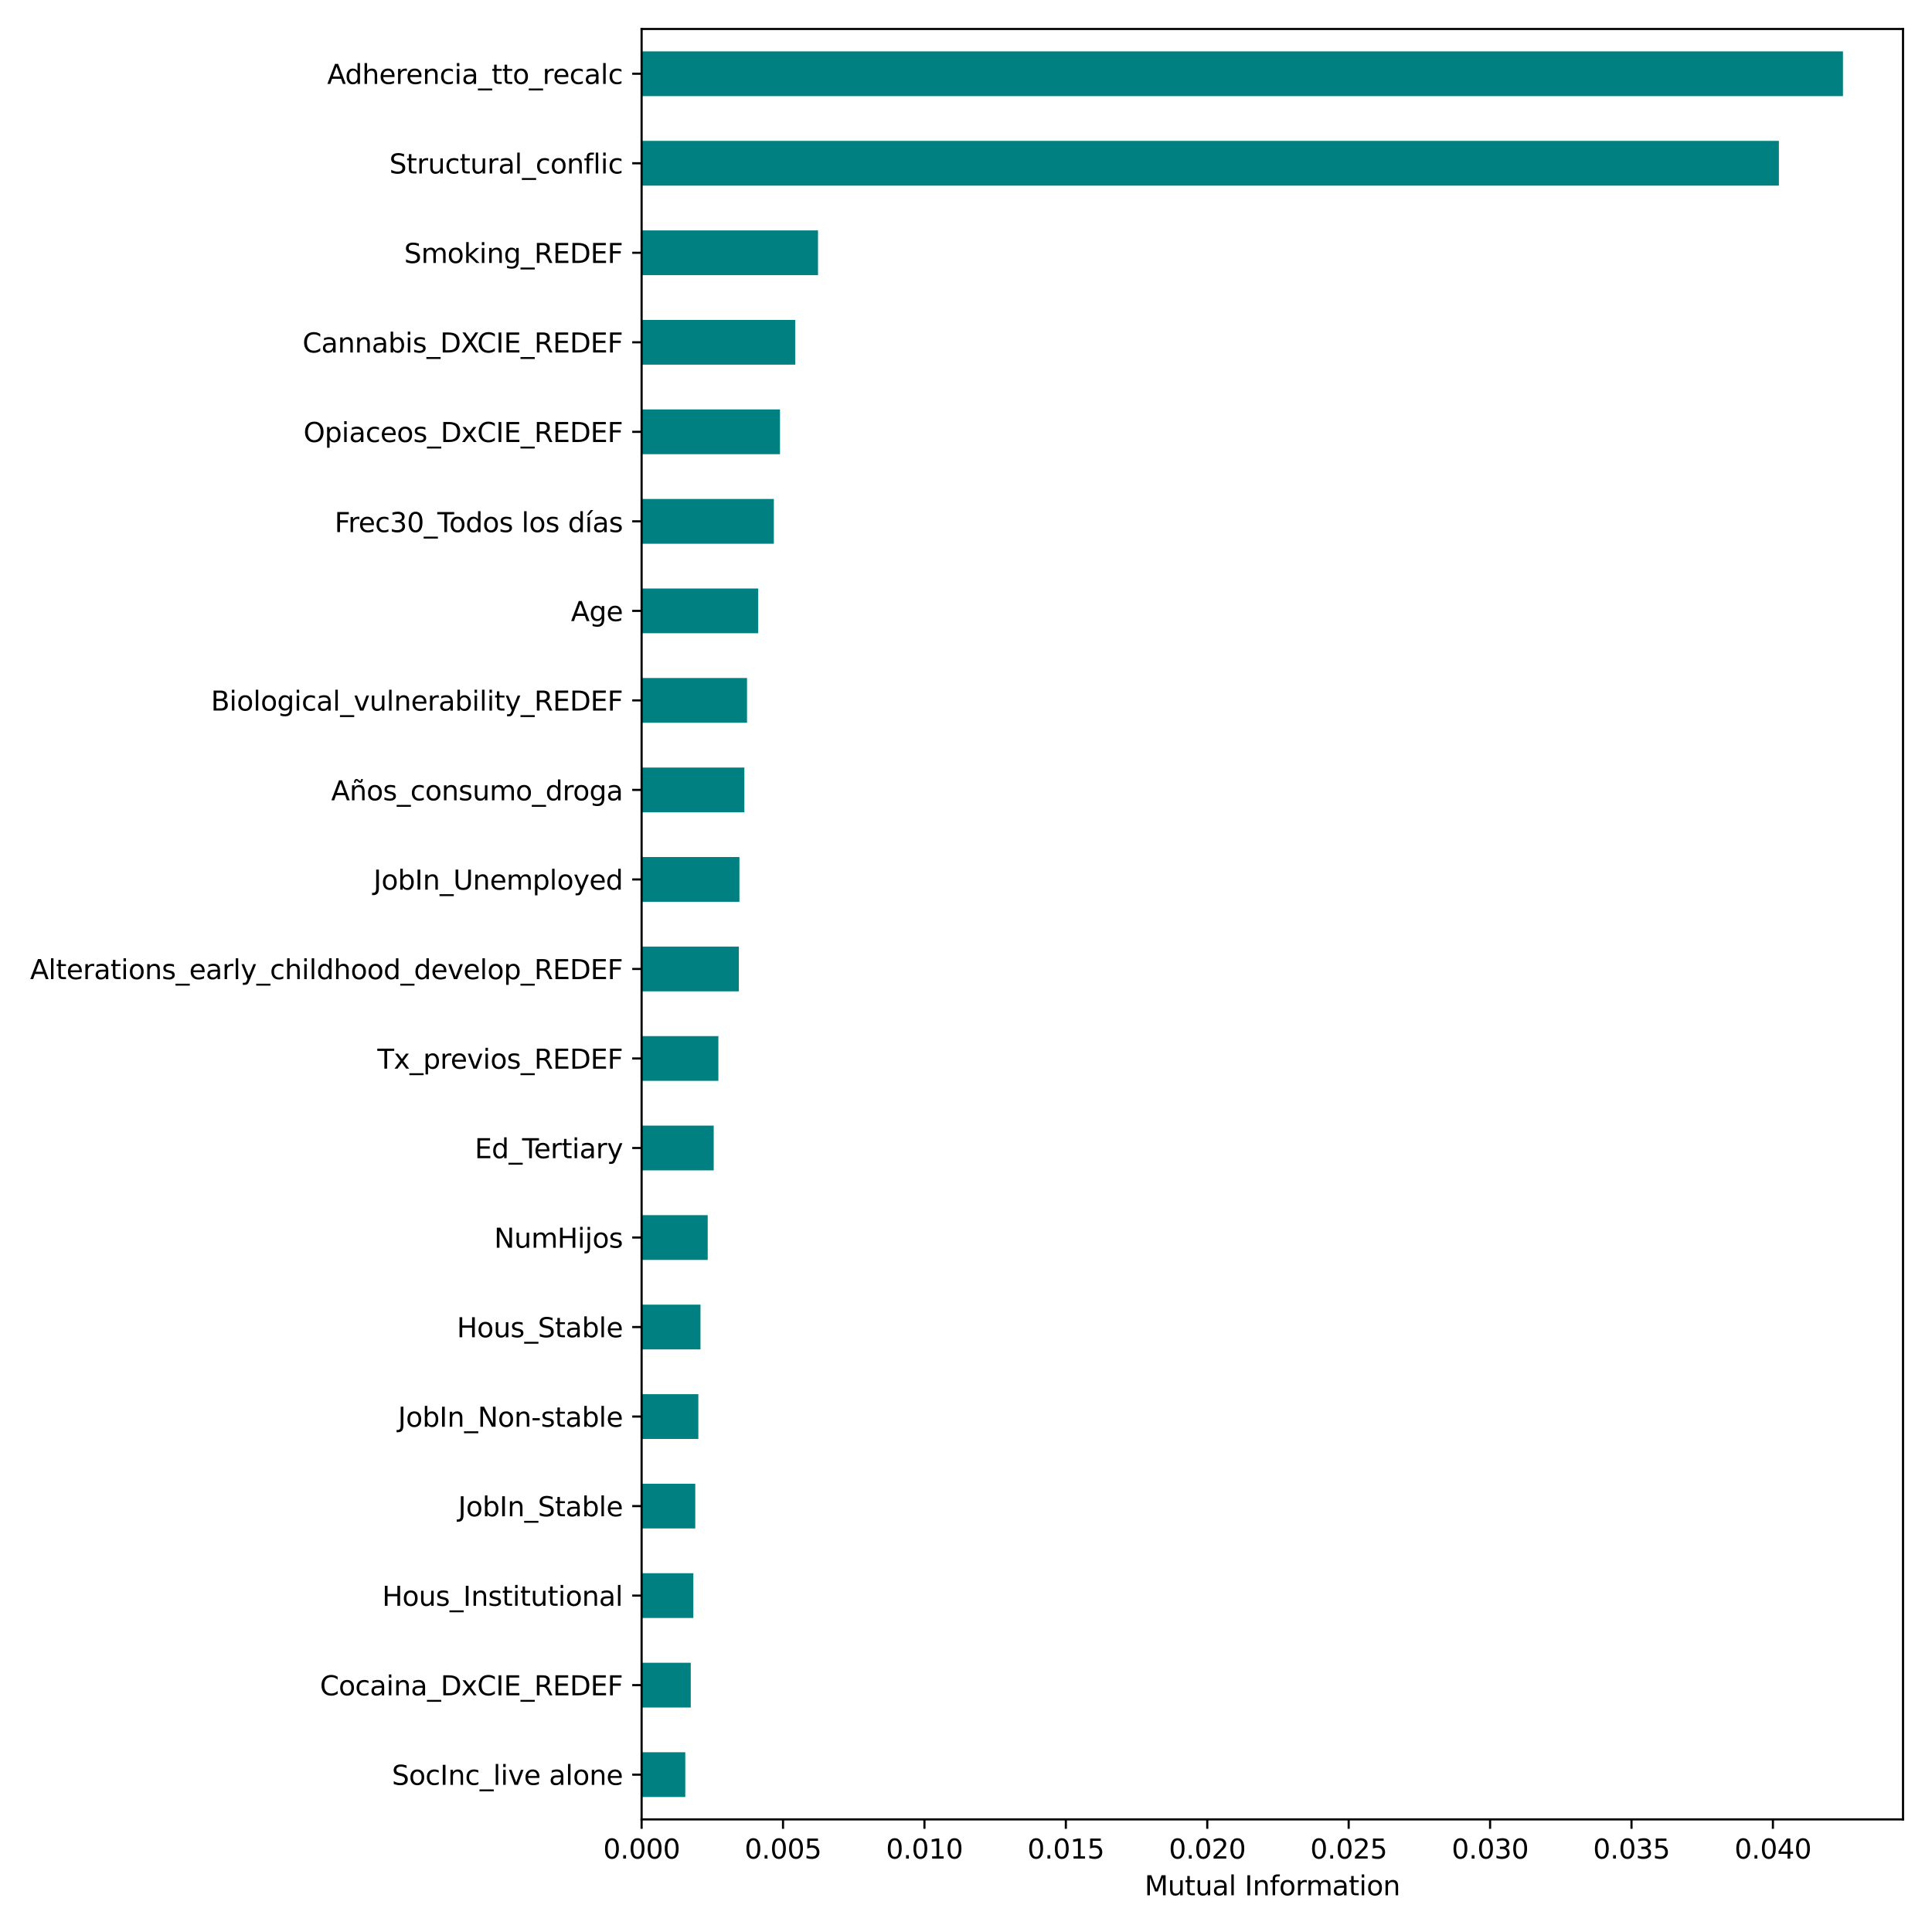 <?xml version="1.0" encoding="utf-8" standalone="no"?>
<!DOCTYPE svg PUBLIC "-//W3C//DTD SVG 1.1//EN"
  "http://www.w3.org/Graphics/SVG/1.1/DTD/svg11.dtd">
<svg xmlns:xlink="http://www.w3.org/1999/xlink" width="720pt" height="720pt" viewBox="0 0 720 720" xmlns="http://www.w3.org/2000/svg" version="1.1">
 <defs>
  <style type="text/css">*{stroke-linejoin: round; stroke-linecap: butt}</style>
 </defs>
 <g id="figure_1">
  <g id="patch_1">
   <path d="M 0 720 
L 720 720 
L 720 0 
L 0 0 
z
" style="fill: #ffffff"/>
  </g>
  <g id="axes_1">
   <g id="patch_2">
    <path d="M 239.11 678.04 
L 709.2 678.04 
L 709.2 10.8 
L 239.11 10.8 
z
" style="fill: #ffffff"/>
   </g>
   <g id="patch_3">
    <path d="M 239.11 669.699 
L 255.384 669.699 
L 255.384 653.019 
L 239.11 653.019 
z
" clip-path="url(#pb876718261)" style="fill: #008080"/>
   </g>
   <g id="patch_4">
    <path d="M 239.11 636.337 
L 257.427 636.337 
L 257.427 619.657 
L 239.11 619.657 
z
" clip-path="url(#pb876718261)" style="fill: #008080"/>
   </g>
   <g id="patch_5">
    <path d="M 239.11 602.976 
L 258.395 602.976 
L 258.395 586.294 
L 239.11 586.294 
z
" clip-path="url(#pb876718261)" style="fill: #008080"/>
   </g>
   <g id="patch_6">
    <path d="M 239.11 569.614 
L 259.102 569.614 
L 259.102 552.933 
L 239.11 552.933 
z
" clip-path="url(#pb876718261)" style="fill: #008080"/>
   </g>
   <g id="patch_7">
    <path d="M 239.11 536.251 
L 260.251 536.251 
L 260.251 519.571 
L 239.11 519.571 
z
" clip-path="url(#pb876718261)" style="fill: #008080"/>
   </g>
   <g id="patch_8">
    <path d="M 239.11 502.889 
L 261.051 502.889 
L 261.051 486.209 
L 239.11 486.209 
z
" clip-path="url(#pb876718261)" style="fill: #008080"/>
   </g>
   <g id="patch_9">
    <path d="M 239.11 469.527 
L 263.742 469.527 
L 263.742 452.846 
L 239.11 452.846 
z
" clip-path="url(#pb876718261)" style="fill: #008080"/>
   </g>
   <g id="patch_10">
    <path d="M 239.11 436.166 
L 265.979 436.166 
L 265.979 419.485 
L 239.11 419.485 
z
" clip-path="url(#pb876718261)" style="fill: #008080"/>
   </g>
   <g id="patch_11">
    <path d="M 239.11 402.803 
L 267.717 402.803 
L 267.717 386.123 
L 239.11 386.123 
z
" clip-path="url(#pb876718261)" style="fill: #008080"/>
   </g>
   <g id="patch_12">
    <path d="M 239.11 369.442 
L 275.346 369.442 
L 275.346 352.76 
L 239.11 352.76 
z
" clip-path="url(#pb876718261)" style="fill: #008080"/>
   </g>
   <g id="patch_13">
    <path d="M 239.11 336.079 
L 275.566 336.079 
L 275.566 319.399 
L 239.11 319.399 
z
" clip-path="url(#pb876718261)" style="fill: #008080"/>
   </g>
   <g id="patch_14">
    <path d="M 239.11 302.717 
L 277.407 302.717 
L 277.407 286.036 
L 239.11 286.036 
z
" clip-path="url(#pb876718261)" style="fill: #008080"/>
   </g>
   <g id="patch_15">
    <path d="M 239.11 269.356 
L 278.393 269.356 
L 278.393 252.674 
L 239.11 252.674 
z
" clip-path="url(#pb876718261)" style="fill: #008080"/>
   </g>
   <g id="patch_16">
    <path d="M 239.11 235.994 
L 282.559 235.994 
L 282.559 219.312 
L 239.11 219.312 
z
" clip-path="url(#pb876718261)" style="fill: #008080"/>
   </g>
   <g id="patch_17">
    <path d="M 239.11 202.631 
L 288.395 202.631 
L 288.395 185.951 
L 239.11 185.951 
z
" clip-path="url(#pb876718261)" style="fill: #008080"/>
   </g>
   <g id="patch_18">
    <path d="M 239.11 169.269 
L 290.683 169.269 
L 290.683 152.589 
L 239.11 152.589 
z
" clip-path="url(#pb876718261)" style="fill: #008080"/>
   </g>
   <g id="patch_19">
    <path d="M 239.11 135.907 
L 296.358 135.907 
L 296.358 119.227 
L 239.11 119.227 
z
" clip-path="url(#pb876718261)" style="fill: #008080"/>
   </g>
   <g id="patch_20">
    <path d="M 239.11 102.546 
L 304.849 102.546 
L 304.849 85.865 
L 239.11 85.865 
z
" clip-path="url(#pb876718261)" style="fill: #008080"/>
   </g>
   <g id="patch_21">
    <path d="M 239.11 69.183 
L 662.938 69.183 
L 662.938 52.502 
L 239.11 52.502 
z
" clip-path="url(#pb876718261)" style="fill: #008080"/>
   </g>
   <g id="patch_22">
    <path d="M 239.11 35.822 
L 686.815 35.822 
L 686.815 19.14 
L 239.11 19.14 
z
" clip-path="url(#pb876718261)" style="fill: #008080"/>
   </g>
   <g id="matplotlib.axis_1">
    <g id="xtick_1">
     <g id="line2d_1">
      <defs>
       <path id="m10ea0c50c4" d="M 0 0 
L 0 3.5 
" style="stroke: #000000; stroke-width: 0.8"/>
      </defs>
      <g>
       <use xlink:href="#m10ea0c50c4" x="239.11" y="678.04" style="stroke: #000000; stroke-width: 0.8"/>
      </g>
     </g>
     <g id="text_1">
      <!-- 0.000 -->
      <g transform="translate(224.796 692.638) scale(0.1 -0.1)">
       <defs>
        <path id="DejaVuSans-30" d="M 2034 4250 
Q 1547 4250 1301 3770 
Q 1056 3291 1056 2328 
Q 1056 1369 1301 889 
Q 1547 409 2034 409 
Q 2525 409 2770 889 
Q 3016 1369 3016 2328 
Q 3016 3291 2770 3770 
Q 2525 4250 2034 4250 
z
M 2034 4750 
Q 2819 4750 3233 4129 
Q 3647 3509 3647 2328 
Q 3647 1150 3233 529 
Q 2819 -91 2034 -91 
Q 1250 -91 836 529 
Q 422 1150 422 2328 
Q 422 3509 836 4129 
Q 1250 4750 2034 4750 
z
" transform="scale(0.016)"/>
        <path id="DejaVuSans-2e" d="M 684 794 
L 1344 794 
L 1344 0 
L 684 0 
L 684 794 
z
" transform="scale(0.016)"/>
       </defs>
       <use xlink:href="#DejaVuSans-30"/>
       <use xlink:href="#DejaVuSans-2e" x="63.623"/>
       <use xlink:href="#DejaVuSans-30" x="95.41"/>
       <use xlink:href="#DejaVuSans-30" x="159.033"/>
       <use xlink:href="#DejaVuSans-30" x="222.656"/>
      </g>
     </g>
    </g>
    <g id="xtick_2">
     <g id="line2d_2">
      <g>
       <use xlink:href="#m10ea0c50c4" x="291.81" y="678.04" style="stroke: #000000; stroke-width: 0.8"/>
      </g>
     </g>
     <g id="text_2">
      <!-- 0.005 -->
      <g transform="translate(277.496 692.638) scale(0.1 -0.1)">
       <defs>
        <path id="DejaVuSans-35" d="M 691 4666 
L 3169 4666 
L 3169 4134 
L 1269 4134 
L 1269 2991 
Q 1406 3038 1543 3061 
Q 1681 3084 1819 3084 
Q 2600 3084 3056 2656 
Q 3513 2228 3513 1497 
Q 3513 744 3044 326 
Q 2575 -91 1722 -91 
Q 1428 -91 1123 -41 
Q 819 9 494 109 
L 494 744 
Q 775 591 1075 516 
Q 1375 441 1709 441 
Q 2250 441 2565 725 
Q 2881 1009 2881 1497 
Q 2881 1984 2565 2268 
Q 2250 2553 1709 2553 
Q 1456 2553 1204 2497 
Q 953 2441 691 2322 
L 691 4666 
z
" transform="scale(0.016)"/>
       </defs>
       <use xlink:href="#DejaVuSans-30"/>
       <use xlink:href="#DejaVuSans-2e" x="63.623"/>
       <use xlink:href="#DejaVuSans-30" x="95.41"/>
       <use xlink:href="#DejaVuSans-30" x="159.033"/>
       <use xlink:href="#DejaVuSans-35" x="222.656"/>
      </g>
     </g>
    </g>
    <g id="xtick_3">
     <g id="line2d_3">
      <g>
       <use xlink:href="#m10ea0c50c4" x="344.511" y="678.04" style="stroke: #000000; stroke-width: 0.8"/>
      </g>
     </g>
     <g id="text_3">
      <!-- 0.010 -->
      <g transform="translate(330.197 692.638) scale(0.1 -0.1)">
       <defs>
        <path id="DejaVuSans-31" d="M 794 531 
L 1825 531 
L 1825 4091 
L 703 3866 
L 703 4441 
L 1819 4666 
L 2450 4666 
L 2450 531 
L 3481 531 
L 3481 0 
L 794 0 
L 794 531 
z
" transform="scale(0.016)"/>
       </defs>
       <use xlink:href="#DejaVuSans-30"/>
       <use xlink:href="#DejaVuSans-2e" x="63.623"/>
       <use xlink:href="#DejaVuSans-30" x="95.41"/>
       <use xlink:href="#DejaVuSans-31" x="159.033"/>
       <use xlink:href="#DejaVuSans-30" x="222.656"/>
      </g>
     </g>
    </g>
    <g id="xtick_4">
     <g id="line2d_4">
      <g>
       <use xlink:href="#m10ea0c50c4" x="397.211" y="678.04" style="stroke: #000000; stroke-width: 0.8"/>
      </g>
     </g>
     <g id="text_4">
      <!-- 0.015 -->
      <g transform="translate(382.897 692.638) scale(0.1 -0.1)">
       <use xlink:href="#DejaVuSans-30"/>
       <use xlink:href="#DejaVuSans-2e" x="63.623"/>
       <use xlink:href="#DejaVuSans-30" x="95.41"/>
       <use xlink:href="#DejaVuSans-31" x="159.033"/>
       <use xlink:href="#DejaVuSans-35" x="222.656"/>
      </g>
     </g>
    </g>
    <g id="xtick_5">
     <g id="line2d_5">
      <g>
       <use xlink:href="#m10ea0c50c4" x="449.912" y="678.04" style="stroke: #000000; stroke-width: 0.8"/>
      </g>
     </g>
     <g id="text_5">
      <!-- 0.020 -->
      <g transform="translate(435.598 692.638) scale(0.1 -0.1)">
       <defs>
        <path id="DejaVuSans-32" d="M 1228 531 
L 3431 531 
L 3431 0 
L 469 0 
L 469 531 
Q 828 903 1448 1529 
Q 2069 2156 2228 2338 
Q 2531 2678 2651 2914 
Q 2772 3150 2772 3378 
Q 2772 3750 2511 3984 
Q 2250 4219 1831 4219 
Q 1534 4219 1204 4116 
Q 875 4013 500 3803 
L 500 4441 
Q 881 4594 1212 4672 
Q 1544 4750 1819 4750 
Q 2544 4750 2975 4387 
Q 3406 4025 3406 3419 
Q 3406 3131 3298 2873 
Q 3191 2616 2906 2266 
Q 2828 2175 2409 1742 
Q 1991 1309 1228 531 
z
" transform="scale(0.016)"/>
       </defs>
       <use xlink:href="#DejaVuSans-30"/>
       <use xlink:href="#DejaVuSans-2e" x="63.623"/>
       <use xlink:href="#DejaVuSans-30" x="95.41"/>
       <use xlink:href="#DejaVuSans-32" x="159.033"/>
       <use xlink:href="#DejaVuSans-30" x="222.656"/>
      </g>
     </g>
    </g>
    <g id="xtick_6">
     <g id="line2d_6">
      <g>
       <use xlink:href="#m10ea0c50c4" x="502.612" y="678.04" style="stroke: #000000; stroke-width: 0.8"/>
      </g>
     </g>
     <g id="text_6">
      <!-- 0.025 -->
      <g transform="translate(488.298 692.638) scale(0.1 -0.1)">
       <use xlink:href="#DejaVuSans-30"/>
       <use xlink:href="#DejaVuSans-2e" x="63.623"/>
       <use xlink:href="#DejaVuSans-30" x="95.41"/>
       <use xlink:href="#DejaVuSans-32" x="159.033"/>
       <use xlink:href="#DejaVuSans-35" x="222.656"/>
      </g>
     </g>
    </g>
    <g id="xtick_7">
     <g id="line2d_7">
      <g>
       <use xlink:href="#m10ea0c50c4" x="555.313" y="678.04" style="stroke: #000000; stroke-width: 0.8"/>
      </g>
     </g>
     <g id="text_7">
      <!-- 0.030 -->
      <g transform="translate(540.998 692.638) scale(0.1 -0.1)">
       <defs>
        <path id="DejaVuSans-33" d="M 2597 2516 
Q 3050 2419 3304 2112 
Q 3559 1806 3559 1356 
Q 3559 666 3084 287 
Q 2609 -91 1734 -91 
Q 1441 -91 1130 -33 
Q 819 25 488 141 
L 488 750 
Q 750 597 1062 519 
Q 1375 441 1716 441 
Q 2309 441 2620 675 
Q 2931 909 2931 1356 
Q 2931 1769 2642 2001 
Q 2353 2234 1838 2234 
L 1294 2234 
L 1294 2753 
L 1863 2753 
Q 2328 2753 2575 2939 
Q 2822 3125 2822 3475 
Q 2822 3834 2567 4026 
Q 2313 4219 1838 4219 
Q 1578 4219 1281 4162 
Q 984 4106 628 3988 
L 628 4550 
Q 988 4650 1302 4700 
Q 1616 4750 1894 4750 
Q 2613 4750 3031 4423 
Q 3450 4097 3450 3541 
Q 3450 3153 3228 2886 
Q 3006 2619 2597 2516 
z
" transform="scale(0.016)"/>
       </defs>
       <use xlink:href="#DejaVuSans-30"/>
       <use xlink:href="#DejaVuSans-2e" x="63.623"/>
       <use xlink:href="#DejaVuSans-30" x="95.41"/>
       <use xlink:href="#DejaVuSans-33" x="159.033"/>
       <use xlink:href="#DejaVuSans-30" x="222.656"/>
      </g>
     </g>
    </g>
    <g id="xtick_8">
     <g id="line2d_8">
      <g>
       <use xlink:href="#m10ea0c50c4" x="608.013" y="678.04" style="stroke: #000000; stroke-width: 0.8"/>
      </g>
     </g>
     <g id="text_8">
      <!-- 0.035 -->
      <g transform="translate(593.699 692.638) scale(0.1 -0.1)">
       <use xlink:href="#DejaVuSans-30"/>
       <use xlink:href="#DejaVuSans-2e" x="63.623"/>
       <use xlink:href="#DejaVuSans-30" x="95.41"/>
       <use xlink:href="#DejaVuSans-33" x="159.033"/>
       <use xlink:href="#DejaVuSans-35" x="222.656"/>
      </g>
     </g>
    </g>
    <g id="xtick_9">
     <g id="line2d_9">
      <g>
       <use xlink:href="#m10ea0c50c4" x="660.713" y="678.04" style="stroke: #000000; stroke-width: 0.8"/>
      </g>
     </g>
     <g id="text_9">
      <!-- 0.040 -->
      <g transform="translate(646.399 692.638) scale(0.1 -0.1)">
       <defs>
        <path id="DejaVuSans-34" d="M 2419 4116 
L 825 1625 
L 2419 1625 
L 2419 4116 
z
M 2253 4666 
L 3047 4666 
L 3047 1625 
L 3713 1625 
L 3713 1100 
L 3047 1100 
L 3047 0 
L 2419 0 
L 2419 1100 
L 313 1100 
L 313 1709 
L 2253 4666 
z
" transform="scale(0.016)"/>
       </defs>
       <use xlink:href="#DejaVuSans-30"/>
       <use xlink:href="#DejaVuSans-2e" x="63.623"/>
       <use xlink:href="#DejaVuSans-30" x="95.41"/>
       <use xlink:href="#DejaVuSans-34" x="159.033"/>
       <use xlink:href="#DejaVuSans-30" x="222.656"/>
      </g>
     </g>
    </g>
    <g id="text_10">
     <!-- Mutual Information -->
     <g transform="translate(426.558 706.317) scale(0.1 -0.1)">
      <defs>
       <path id="DejaVuSans-4d" d="M 628 4666 
L 1569 4666 
L 2759 1491 
L 3956 4666 
L 4897 4666 
L 4897 0 
L 4281 0 
L 4281 4097 
L 3078 897 
L 2444 897 
L 1241 4097 
L 1241 0 
L 628 0 
L 628 4666 
z
" transform="scale(0.016)"/>
       <path id="DejaVuSans-75" d="M 544 1381 
L 544 3500 
L 1119 3500 
L 1119 1403 
Q 1119 906 1312 657 
Q 1506 409 1894 409 
Q 2359 409 2629 706 
Q 2900 1003 2900 1516 
L 2900 3500 
L 3475 3500 
L 3475 0 
L 2900 0 
L 2900 538 
Q 2691 219 2414 64 
Q 2138 -91 1772 -91 
Q 1169 -91 856 284 
Q 544 659 544 1381 
z
M 1991 3584 
L 1991 3584 
z
" transform="scale(0.016)"/>
       <path id="DejaVuSans-74" d="M 1172 4494 
L 1172 3500 
L 2356 3500 
L 2356 3053 
L 1172 3053 
L 1172 1153 
Q 1172 725 1289 603 
Q 1406 481 1766 481 
L 2356 481 
L 2356 0 
L 1766 0 
Q 1100 0 847 248 
Q 594 497 594 1153 
L 594 3053 
L 172 3053 
L 172 3500 
L 594 3500 
L 594 4494 
L 1172 4494 
z
" transform="scale(0.016)"/>
       <path id="DejaVuSans-61" d="M 2194 1759 
Q 1497 1759 1228 1600 
Q 959 1441 959 1056 
Q 959 750 1161 570 
Q 1363 391 1709 391 
Q 2188 391 2477 730 
Q 2766 1069 2766 1631 
L 2766 1759 
L 2194 1759 
z
M 3341 1997 
L 3341 0 
L 2766 0 
L 2766 531 
Q 2569 213 2275 61 
Q 1981 -91 1556 -91 
Q 1019 -91 701 211 
Q 384 513 384 1019 
Q 384 1609 779 1909 
Q 1175 2209 1959 2209 
L 2766 2209 
L 2766 2266 
Q 2766 2663 2505 2880 
Q 2244 3097 1772 3097 
Q 1472 3097 1187 3025 
Q 903 2953 641 2809 
L 641 3341 
Q 956 3463 1253 3523 
Q 1550 3584 1831 3584 
Q 2591 3584 2966 3190 
Q 3341 2797 3341 1997 
z
" transform="scale(0.016)"/>
       <path id="DejaVuSans-6c" d="M 603 4863 
L 1178 4863 
L 1178 0 
L 603 0 
L 603 4863 
z
" transform="scale(0.016)"/>
       <path id="DejaVuSans-20" transform="scale(0.016)"/>
       <path id="DejaVuSans-49" d="M 628 4666 
L 1259 4666 
L 1259 0 
L 628 0 
L 628 4666 
z
" transform="scale(0.016)"/>
       <path id="DejaVuSans-6e" d="M 3513 2113 
L 3513 0 
L 2938 0 
L 2938 2094 
Q 2938 2591 2744 2837 
Q 2550 3084 2163 3084 
Q 1697 3084 1428 2787 
Q 1159 2491 1159 1978 
L 1159 0 
L 581 0 
L 581 3500 
L 1159 3500 
L 1159 2956 
Q 1366 3272 1645 3428 
Q 1925 3584 2291 3584 
Q 2894 3584 3203 3211 
Q 3513 2838 3513 2113 
z
" transform="scale(0.016)"/>
       <path id="DejaVuSans-66" d="M 2375 4863 
L 2375 4384 
L 1825 4384 
Q 1516 4384 1395 4259 
Q 1275 4134 1275 3809 
L 1275 3500 
L 2222 3500 
L 2222 3053 
L 1275 3053 
L 1275 0 
L 697 0 
L 697 3053 
L 147 3053 
L 147 3500 
L 697 3500 
L 697 3744 
Q 697 4328 969 4595 
Q 1241 4863 1831 4863 
L 2375 4863 
z
" transform="scale(0.016)"/>
       <path id="DejaVuSans-6f" d="M 1959 3097 
Q 1497 3097 1228 2736 
Q 959 2375 959 1747 
Q 959 1119 1226 758 
Q 1494 397 1959 397 
Q 2419 397 2687 759 
Q 2956 1122 2956 1747 
Q 2956 2369 2687 2733 
Q 2419 3097 1959 3097 
z
M 1959 3584 
Q 2709 3584 3137 3096 
Q 3566 2609 3566 1747 
Q 3566 888 3137 398 
Q 2709 -91 1959 -91 
Q 1206 -91 779 398 
Q 353 888 353 1747 
Q 353 2609 779 3096 
Q 1206 3584 1959 3584 
z
" transform="scale(0.016)"/>
       <path id="DejaVuSans-72" d="M 2631 2963 
Q 2534 3019 2420 3045 
Q 2306 3072 2169 3072 
Q 1681 3072 1420 2755 
Q 1159 2438 1159 1844 
L 1159 0 
L 581 0 
L 581 3500 
L 1159 3500 
L 1159 2956 
Q 1341 3275 1631 3429 
Q 1922 3584 2338 3584 
Q 2397 3584 2469 3576 
Q 2541 3569 2628 3553 
L 2631 2963 
z
" transform="scale(0.016)"/>
       <path id="DejaVuSans-6d" d="M 3328 2828 
Q 3544 3216 3844 3400 
Q 4144 3584 4550 3584 
Q 5097 3584 5394 3201 
Q 5691 2819 5691 2113 
L 5691 0 
L 5113 0 
L 5113 2094 
Q 5113 2597 4934 2840 
Q 4756 3084 4391 3084 
Q 3944 3084 3684 2787 
Q 3425 2491 3425 1978 
L 3425 0 
L 2847 0 
L 2847 2094 
Q 2847 2600 2669 2842 
Q 2491 3084 2119 3084 
Q 1678 3084 1418 2786 
Q 1159 2488 1159 1978 
L 1159 0 
L 581 0 
L 581 3500 
L 1159 3500 
L 1159 2956 
Q 1356 3278 1631 3431 
Q 1906 3584 2284 3584 
Q 2666 3584 2933 3390 
Q 3200 3197 3328 2828 
z
" transform="scale(0.016)"/>
       <path id="DejaVuSans-69" d="M 603 3500 
L 1178 3500 
L 1178 0 
L 603 0 
L 603 3500 
z
M 603 4863 
L 1178 4863 
L 1178 4134 
L 603 4134 
L 603 4863 
z
" transform="scale(0.016)"/>
      </defs>
      <use xlink:href="#DejaVuSans-4d"/>
      <use xlink:href="#DejaVuSans-75" x="86.279"/>
      <use xlink:href="#DejaVuSans-74" x="149.658"/>
      <use xlink:href="#DejaVuSans-75" x="188.867"/>
      <use xlink:href="#DejaVuSans-61" x="252.246"/>
      <use xlink:href="#DejaVuSans-6c" x="313.525"/>
      <use xlink:href="#DejaVuSans-20" x="341.309"/>
      <use xlink:href="#DejaVuSans-49" x="373.096"/>
      <use xlink:href="#DejaVuSans-6e" x="402.588"/>
      <use xlink:href="#DejaVuSans-66" x="465.967"/>
      <use xlink:href="#DejaVuSans-6f" x="501.172"/>
      <use xlink:href="#DejaVuSans-72" x="562.354"/>
      <use xlink:href="#DejaVuSans-6d" x="601.717"/>
      <use xlink:href="#DejaVuSans-61" x="699.129"/>
      <use xlink:href="#DejaVuSans-74" x="760.408"/>
      <use xlink:href="#DejaVuSans-69" x="799.617"/>
      <use xlink:href="#DejaVuSans-6f" x="827.4"/>
      <use xlink:href="#DejaVuSans-6e" x="888.582"/>
     </g>
    </g>
   </g>
   <g id="matplotlib.axis_2">
    <g id="ytick_1">
     <g id="line2d_10">
      <defs>
       <path id="m4ec85d3c8f" d="M 0 0 
L -3.5 0 
" style="stroke: #000000; stroke-width: 0.8"/>
      </defs>
      <g>
       <use xlink:href="#m4ec85d3c8f" x="239.11" y="661.359" style="stroke: #000000; stroke-width: 0.8"/>
      </g>
     </g>
     <g id="text_11">
      <!-- SocInc_live alone -->
      <g transform="translate(146.037 665.158) scale(0.1 -0.1)">
       <defs>
        <path id="DejaVuSans-53" d="M 3425 4513 
L 3425 3897 
Q 3066 4069 2747 4153 
Q 2428 4238 2131 4238 
Q 1616 4238 1336 4038 
Q 1056 3838 1056 3469 
Q 1056 3159 1242 3001 
Q 1428 2844 1947 2747 
L 2328 2669 
Q 3034 2534 3370 2195 
Q 3706 1856 3706 1288 
Q 3706 609 3251 259 
Q 2797 -91 1919 -91 
Q 1588 -91 1214 -16 
Q 841 59 441 206 
L 441 856 
Q 825 641 1194 531 
Q 1563 422 1919 422 
Q 2459 422 2753 634 
Q 3047 847 3047 1241 
Q 3047 1584 2836 1778 
Q 2625 1972 2144 2069 
L 1759 2144 
Q 1053 2284 737 2584 
Q 422 2884 422 3419 
Q 422 4038 858 4394 
Q 1294 4750 2059 4750 
Q 2388 4750 2728 4690 
Q 3069 4631 3425 4513 
z
" transform="scale(0.016)"/>
        <path id="DejaVuSans-63" d="M 3122 3366 
L 3122 2828 
Q 2878 2963 2633 3030 
Q 2388 3097 2138 3097 
Q 1578 3097 1268 2742 
Q 959 2388 959 1747 
Q 959 1106 1268 751 
Q 1578 397 2138 397 
Q 2388 397 2633 464 
Q 2878 531 3122 666 
L 3122 134 
Q 2881 22 2623 -34 
Q 2366 -91 2075 -91 
Q 1284 -91 818 406 
Q 353 903 353 1747 
Q 353 2603 823 3093 
Q 1294 3584 2113 3584 
Q 2378 3584 2631 3529 
Q 2884 3475 3122 3366 
z
" transform="scale(0.016)"/>
        <path id="DejaVuSans-5f" d="M 3263 -1063 
L 3263 -1509 
L -63 -1509 
L -63 -1063 
L 3263 -1063 
z
" transform="scale(0.016)"/>
        <path id="DejaVuSans-76" d="M 191 3500 
L 800 3500 
L 1894 563 
L 2988 3500 
L 3597 3500 
L 2284 0 
L 1503 0 
L 191 3500 
z
" transform="scale(0.016)"/>
        <path id="DejaVuSans-65" d="M 3597 1894 
L 3597 1613 
L 953 1613 
Q 991 1019 1311 708 
Q 1631 397 2203 397 
Q 2534 397 2845 478 
Q 3156 559 3463 722 
L 3463 178 
Q 3153 47 2828 -22 
Q 2503 -91 2169 -91 
Q 1331 -91 842 396 
Q 353 884 353 1716 
Q 353 2575 817 3079 
Q 1281 3584 2069 3584 
Q 2775 3584 3186 3129 
Q 3597 2675 3597 1894 
z
M 3022 2063 
Q 3016 2534 2758 2815 
Q 2500 3097 2075 3097 
Q 1594 3097 1305 2825 
Q 1016 2553 972 2059 
L 3022 2063 
z
" transform="scale(0.016)"/>
       </defs>
       <use xlink:href="#DejaVuSans-53"/>
       <use xlink:href="#DejaVuSans-6f" x="63.477"/>
       <use xlink:href="#DejaVuSans-63" x="124.658"/>
       <use xlink:href="#DejaVuSans-49" x="179.639"/>
       <use xlink:href="#DejaVuSans-6e" x="209.131"/>
       <use xlink:href="#DejaVuSans-63" x="272.51"/>
       <use xlink:href="#DejaVuSans-5f" x="327.49"/>
       <use xlink:href="#DejaVuSans-6c" x="377.49"/>
       <use xlink:href="#DejaVuSans-69" x="405.273"/>
       <use xlink:href="#DejaVuSans-76" x="433.057"/>
       <use xlink:href="#DejaVuSans-65" x="492.236"/>
       <use xlink:href="#DejaVuSans-20" x="553.76"/>
       <use xlink:href="#DejaVuSans-61" x="585.547"/>
       <use xlink:href="#DejaVuSans-6c" x="646.826"/>
       <use xlink:href="#DejaVuSans-6f" x="674.609"/>
       <use xlink:href="#DejaVuSans-6e" x="735.791"/>
       <use xlink:href="#DejaVuSans-65" x="799.17"/>
      </g>
     </g>
    </g>
    <g id="ytick_2">
     <g id="line2d_11">
      <g>
       <use xlink:href="#m4ec85d3c8f" x="239.11" y="627.997" style="stroke: #000000; stroke-width: 0.8"/>
      </g>
     </g>
     <g id="text_12">
      <!-- Cocaina_DxCIE_REDEF -->
      <g transform="translate(119.23 631.796) scale(0.1 -0.1)">
       <defs>
        <path id="DejaVuSans-43" d="M 4122 4306 
L 4122 3641 
Q 3803 3938 3442 4084 
Q 3081 4231 2675 4231 
Q 1875 4231 1450 3742 
Q 1025 3253 1025 2328 
Q 1025 1406 1450 917 
Q 1875 428 2675 428 
Q 3081 428 3442 575 
Q 3803 722 4122 1019 
L 4122 359 
Q 3791 134 3420 21 
Q 3050 -91 2638 -91 
Q 1578 -91 968 557 
Q 359 1206 359 2328 
Q 359 3453 968 4101 
Q 1578 4750 2638 4750 
Q 3056 4750 3426 4639 
Q 3797 4528 4122 4306 
z
" transform="scale(0.016)"/>
        <path id="DejaVuSans-44" d="M 1259 4147 
L 1259 519 
L 2022 519 
Q 2988 519 3436 956 
Q 3884 1394 3884 2338 
Q 3884 3275 3436 3711 
Q 2988 4147 2022 4147 
L 1259 4147 
z
M 628 4666 
L 1925 4666 
Q 3281 4666 3915 4102 
Q 4550 3538 4550 2338 
Q 4550 1131 3912 565 
Q 3275 0 1925 0 
L 628 0 
L 628 4666 
z
" transform="scale(0.016)"/>
        <path id="DejaVuSans-78" d="M 3513 3500 
L 2247 1797 
L 3578 0 
L 2900 0 
L 1881 1375 
L 863 0 
L 184 0 
L 1544 1831 
L 300 3500 
L 978 3500 
L 1906 2253 
L 2834 3500 
L 3513 3500 
z
" transform="scale(0.016)"/>
        <path id="DejaVuSans-45" d="M 628 4666 
L 3578 4666 
L 3578 4134 
L 1259 4134 
L 1259 2753 
L 3481 2753 
L 3481 2222 
L 1259 2222 
L 1259 531 
L 3634 531 
L 3634 0 
L 628 0 
L 628 4666 
z
" transform="scale(0.016)"/>
        <path id="DejaVuSans-52" d="M 2841 2188 
Q 3044 2119 3236 1894 
Q 3428 1669 3622 1275 
L 4263 0 
L 3584 0 
L 2988 1197 
Q 2756 1666 2539 1819 
Q 2322 1972 1947 1972 
L 1259 1972 
L 1259 0 
L 628 0 
L 628 4666 
L 2053 4666 
Q 2853 4666 3247 4331 
Q 3641 3997 3641 3322 
Q 3641 2881 3436 2590 
Q 3231 2300 2841 2188 
z
M 1259 4147 
L 1259 2491 
L 2053 2491 
Q 2509 2491 2742 2702 
Q 2975 2913 2975 3322 
Q 2975 3731 2742 3939 
Q 2509 4147 2053 4147 
L 1259 4147 
z
" transform="scale(0.016)"/>
        <path id="DejaVuSans-46" d="M 628 4666 
L 3309 4666 
L 3309 4134 
L 1259 4134 
L 1259 2759 
L 3109 2759 
L 3109 2228 
L 1259 2228 
L 1259 0 
L 628 0 
L 628 4666 
z
" transform="scale(0.016)"/>
       </defs>
       <use xlink:href="#DejaVuSans-43"/>
       <use xlink:href="#DejaVuSans-6f" x="69.824"/>
       <use xlink:href="#DejaVuSans-63" x="131.006"/>
       <use xlink:href="#DejaVuSans-61" x="185.986"/>
       <use xlink:href="#DejaVuSans-69" x="247.266"/>
       <use xlink:href="#DejaVuSans-6e" x="275.049"/>
       <use xlink:href="#DejaVuSans-61" x="338.428"/>
       <use xlink:href="#DejaVuSans-5f" x="399.707"/>
       <use xlink:href="#DejaVuSans-44" x="449.707"/>
       <use xlink:href="#DejaVuSans-78" x="526.709"/>
       <use xlink:href="#DejaVuSans-43" x="585.889"/>
       <use xlink:href="#DejaVuSans-49" x="655.713"/>
       <use xlink:href="#DejaVuSans-45" x="685.205"/>
       <use xlink:href="#DejaVuSans-5f" x="748.389"/>
       <use xlink:href="#DejaVuSans-52" x="798.389"/>
       <use xlink:href="#DejaVuSans-45" x="867.871"/>
       <use xlink:href="#DejaVuSans-44" x="931.055"/>
       <use xlink:href="#DejaVuSans-45" x="1008.057"/>
       <use xlink:href="#DejaVuSans-46" x="1071.24"/>
      </g>
     </g>
    </g>
    <g id="ytick_3">
     <g id="line2d_12">
      <g>
       <use xlink:href="#m4ec85d3c8f" x="239.11" y="594.635" style="stroke: #000000; stroke-width: 0.8"/>
      </g>
     </g>
     <g id="text_13">
      <!-- Hous_Institutional -->
      <g transform="translate(142.41 598.434) scale(0.1 -0.1)">
       <defs>
        <path id="DejaVuSans-48" d="M 628 4666 
L 1259 4666 
L 1259 2753 
L 3553 2753 
L 3553 4666 
L 4184 4666 
L 4184 0 
L 3553 0 
L 3553 2222 
L 1259 2222 
L 1259 0 
L 628 0 
L 628 4666 
z
" transform="scale(0.016)"/>
        <path id="DejaVuSans-73" d="M 2834 3397 
L 2834 2853 
Q 2591 2978 2328 3040 
Q 2066 3103 1784 3103 
Q 1356 3103 1142 2972 
Q 928 2841 928 2578 
Q 928 2378 1081 2264 
Q 1234 2150 1697 2047 
L 1894 2003 
Q 2506 1872 2764 1633 
Q 3022 1394 3022 966 
Q 3022 478 2636 193 
Q 2250 -91 1575 -91 
Q 1294 -91 989 -36 
Q 684 19 347 128 
L 347 722 
Q 666 556 975 473 
Q 1284 391 1588 391 
Q 1994 391 2212 530 
Q 2431 669 2431 922 
Q 2431 1156 2273 1281 
Q 2116 1406 1581 1522 
L 1381 1569 
Q 847 1681 609 1914 
Q 372 2147 372 2553 
Q 372 3047 722 3315 
Q 1072 3584 1716 3584 
Q 2034 3584 2315 3537 
Q 2597 3491 2834 3397 
z
" transform="scale(0.016)"/>
       </defs>
       <use xlink:href="#DejaVuSans-48"/>
       <use xlink:href="#DejaVuSans-6f" x="75.195"/>
       <use xlink:href="#DejaVuSans-75" x="136.377"/>
       <use xlink:href="#DejaVuSans-73" x="199.756"/>
       <use xlink:href="#DejaVuSans-5f" x="251.855"/>
       <use xlink:href="#DejaVuSans-49" x="301.855"/>
       <use xlink:href="#DejaVuSans-6e" x="331.348"/>
       <use xlink:href="#DejaVuSans-73" x="394.727"/>
       <use xlink:href="#DejaVuSans-74" x="446.826"/>
       <use xlink:href="#DejaVuSans-69" x="486.035"/>
       <use xlink:href="#DejaVuSans-74" x="513.818"/>
       <use xlink:href="#DejaVuSans-75" x="553.027"/>
       <use xlink:href="#DejaVuSans-74" x="616.406"/>
       <use xlink:href="#DejaVuSans-69" x="655.615"/>
       <use xlink:href="#DejaVuSans-6f" x="683.398"/>
       <use xlink:href="#DejaVuSans-6e" x="744.58"/>
       <use xlink:href="#DejaVuSans-61" x="807.959"/>
       <use xlink:href="#DejaVuSans-6c" x="869.238"/>
      </g>
     </g>
    </g>
    <g id="ytick_4">
     <g id="line2d_13">
      <g>
       <use xlink:href="#m4ec85d3c8f" x="239.11" y="561.273" style="stroke: #000000; stroke-width: 0.8"/>
      </g>
     </g>
     <g id="text_14">
      <!-- JobIn_Stable -->
      <g transform="translate(170.729 565.072) scale(0.1 -0.1)">
       <defs>
        <path id="DejaVuSans-4a" d="M 628 4666 
L 1259 4666 
L 1259 325 
Q 1259 -519 939 -900 
Q 619 -1281 -91 -1281 
L -331 -1281 
L -331 -750 
L -134 -750 
Q 284 -750 456 -515 
Q 628 -281 628 325 
L 628 4666 
z
" transform="scale(0.016)"/>
        <path id="DejaVuSans-62" d="M 3116 1747 
Q 3116 2381 2855 2742 
Q 2594 3103 2138 3103 
Q 1681 3103 1420 2742 
Q 1159 2381 1159 1747 
Q 1159 1113 1420 752 
Q 1681 391 2138 391 
Q 2594 391 2855 752 
Q 3116 1113 3116 1747 
z
M 1159 2969 
Q 1341 3281 1617 3432 
Q 1894 3584 2278 3584 
Q 2916 3584 3314 3078 
Q 3713 2572 3713 1747 
Q 3713 922 3314 415 
Q 2916 -91 2278 -91 
Q 1894 -91 1617 61 
Q 1341 213 1159 525 
L 1159 0 
L 581 0 
L 581 4863 
L 1159 4863 
L 1159 2969 
z
" transform="scale(0.016)"/>
       </defs>
       <use xlink:href="#DejaVuSans-4a"/>
       <use xlink:href="#DejaVuSans-6f" x="29.492"/>
       <use xlink:href="#DejaVuSans-62" x="90.674"/>
       <use xlink:href="#DejaVuSans-49" x="154.15"/>
       <use xlink:href="#DejaVuSans-6e" x="183.643"/>
       <use xlink:href="#DejaVuSans-5f" x="247.021"/>
       <use xlink:href="#DejaVuSans-53" x="297.021"/>
       <use xlink:href="#DejaVuSans-74" x="360.498"/>
       <use xlink:href="#DejaVuSans-61" x="399.707"/>
       <use xlink:href="#DejaVuSans-62" x="460.986"/>
       <use xlink:href="#DejaVuSans-6c" x="524.463"/>
       <use xlink:href="#DejaVuSans-65" x="552.246"/>
      </g>
     </g>
    </g>
    <g id="ytick_5">
     <g id="line2d_14">
      <g>
       <use xlink:href="#m4ec85d3c8f" x="239.11" y="527.911" style="stroke: #000000; stroke-width: 0.8"/>
      </g>
     </g>
     <g id="text_15">
      <!-- JobIn_Non-stable -->
      <g transform="translate(148.322 531.71) scale(0.1 -0.1)">
       <defs>
        <path id="DejaVuSans-4e" d="M 628 4666 
L 1478 4666 
L 3547 763 
L 3547 4666 
L 4159 4666 
L 4159 0 
L 3309 0 
L 1241 3903 
L 1241 0 
L 628 0 
L 628 4666 
z
" transform="scale(0.016)"/>
        <path id="DejaVuSans-2d" d="M 313 2009 
L 1997 2009 
L 1997 1497 
L 313 1497 
L 313 2009 
z
" transform="scale(0.016)"/>
       </defs>
       <use xlink:href="#DejaVuSans-4a"/>
       <use xlink:href="#DejaVuSans-6f" x="29.492"/>
       <use xlink:href="#DejaVuSans-62" x="90.674"/>
       <use xlink:href="#DejaVuSans-49" x="154.15"/>
       <use xlink:href="#DejaVuSans-6e" x="183.643"/>
       <use xlink:href="#DejaVuSans-5f" x="247.021"/>
       <use xlink:href="#DejaVuSans-4e" x="297.021"/>
       <use xlink:href="#DejaVuSans-6f" x="371.826"/>
       <use xlink:href="#DejaVuSans-6e" x="433.008"/>
       <use xlink:href="#DejaVuSans-2d" x="496.387"/>
       <use xlink:href="#DejaVuSans-73" x="532.471"/>
       <use xlink:href="#DejaVuSans-74" x="584.57"/>
       <use xlink:href="#DejaVuSans-61" x="623.779"/>
       <use xlink:href="#DejaVuSans-62" x="685.059"/>
       <use xlink:href="#DejaVuSans-6c" x="748.535"/>
       <use xlink:href="#DejaVuSans-65" x="776.318"/>
      </g>
     </g>
    </g>
    <g id="ytick_6">
     <g id="line2d_15">
      <g>
       <use xlink:href="#m4ec85d3c8f" x="239.11" y="494.549" style="stroke: #000000; stroke-width: 0.8"/>
      </g>
     </g>
     <g id="text_16">
      <!-- Hous_Stable -->
      <g transform="translate(170.248 498.348) scale(0.1 -0.1)">
       <use xlink:href="#DejaVuSans-48"/>
       <use xlink:href="#DejaVuSans-6f" x="75.195"/>
       <use xlink:href="#DejaVuSans-75" x="136.377"/>
       <use xlink:href="#DejaVuSans-73" x="199.756"/>
       <use xlink:href="#DejaVuSans-5f" x="251.855"/>
       <use xlink:href="#DejaVuSans-53" x="301.855"/>
       <use xlink:href="#DejaVuSans-74" x="365.332"/>
       <use xlink:href="#DejaVuSans-61" x="404.541"/>
       <use xlink:href="#DejaVuSans-62" x="465.82"/>
       <use xlink:href="#DejaVuSans-6c" x="529.297"/>
       <use xlink:href="#DejaVuSans-65" x="557.08"/>
      </g>
     </g>
    </g>
    <g id="ytick_7">
     <g id="line2d_16">
      <g>
       <use xlink:href="#m4ec85d3c8f" x="239.11" y="461.187" style="stroke: #000000; stroke-width: 0.8"/>
      </g>
     </g>
     <g id="text_17">
      <!-- NumHijos -->
      <g transform="translate(184.146 464.986) scale(0.1 -0.1)">
       <defs>
        <path id="DejaVuSans-6a" d="M 603 3500 
L 1178 3500 
L 1178 -63 
Q 1178 -731 923 -1031 
Q 669 -1331 103 -1331 
L -116 -1331 
L -116 -844 
L 38 -844 
Q 366 -844 484 -692 
Q 603 -541 603 -63 
L 603 3500 
z
M 603 4863 
L 1178 4863 
L 1178 4134 
L 603 4134 
L 603 4863 
z
" transform="scale(0.016)"/>
       </defs>
       <use xlink:href="#DejaVuSans-4e"/>
       <use xlink:href="#DejaVuSans-75" x="74.805"/>
       <use xlink:href="#DejaVuSans-6d" x="138.184"/>
       <use xlink:href="#DejaVuSans-48" x="235.596"/>
       <use xlink:href="#DejaVuSans-69" x="310.791"/>
       <use xlink:href="#DejaVuSans-6a" x="338.574"/>
       <use xlink:href="#DejaVuSans-6f" x="366.357"/>
       <use xlink:href="#DejaVuSans-73" x="427.539"/>
      </g>
     </g>
    </g>
    <g id="ytick_8">
     <g id="line2d_17">
      <g>
       <use xlink:href="#m4ec85d3c8f" x="239.11" y="427.825" style="stroke: #000000; stroke-width: 0.8"/>
      </g>
     </g>
     <g id="text_18">
      <!-- Ed_Tertiary -->
      <g transform="translate(176.915 431.624) scale(0.1 -0.1)">
       <defs>
        <path id="DejaVuSans-64" d="M 2906 2969 
L 2906 4863 
L 3481 4863 
L 3481 0 
L 2906 0 
L 2906 525 
Q 2725 213 2448 61 
Q 2172 -91 1784 -91 
Q 1150 -91 751 415 
Q 353 922 353 1747 
Q 353 2572 751 3078 
Q 1150 3584 1784 3584 
Q 2172 3584 2448 3432 
Q 2725 3281 2906 2969 
z
M 947 1747 
Q 947 1113 1208 752 
Q 1469 391 1925 391 
Q 2381 391 2643 752 
Q 2906 1113 2906 1747 
Q 2906 2381 2643 2742 
Q 2381 3103 1925 3103 
Q 1469 3103 1208 2742 
Q 947 2381 947 1747 
z
" transform="scale(0.016)"/>
        <path id="DejaVuSans-54" d="M -19 4666 
L 3928 4666 
L 3928 4134 
L 2272 4134 
L 2272 0 
L 1638 0 
L 1638 4134 
L -19 4134 
L -19 4666 
z
" transform="scale(0.016)"/>
        <path id="DejaVuSans-79" d="M 2059 -325 
Q 1816 -950 1584 -1140 
Q 1353 -1331 966 -1331 
L 506 -1331 
L 506 -850 
L 844 -850 
Q 1081 -850 1212 -737 
Q 1344 -625 1503 -206 
L 1606 56 
L 191 3500 
L 800 3500 
L 1894 763 
L 2988 3500 
L 3597 3500 
L 2059 -325 
z
" transform="scale(0.016)"/>
       </defs>
       <use xlink:href="#DejaVuSans-45"/>
       <use xlink:href="#DejaVuSans-64" x="63.184"/>
       <use xlink:href="#DejaVuSans-5f" x="126.66"/>
       <use xlink:href="#DejaVuSans-54" x="176.66"/>
       <use xlink:href="#DejaVuSans-65" x="220.744"/>
       <use xlink:href="#DejaVuSans-72" x="282.268"/>
       <use xlink:href="#DejaVuSans-74" x="323.381"/>
       <use xlink:href="#DejaVuSans-69" x="362.59"/>
       <use xlink:href="#DejaVuSans-61" x="390.373"/>
       <use xlink:href="#DejaVuSans-72" x="451.652"/>
       <use xlink:href="#DejaVuSans-79" x="492.766"/>
      </g>
     </g>
    </g>
    <g id="ytick_9">
     <g id="line2d_18">
      <g>
       <use xlink:href="#m4ec85d3c8f" x="239.11" y="394.463" style="stroke: #000000; stroke-width: 0.8"/>
      </g>
     </g>
     <g id="text_19">
      <!-- Tx_previos_REDEF -->
      <g transform="translate(140.633 398.262) scale(0.1 -0.1)">
       <defs>
        <path id="DejaVuSans-70" d="M 1159 525 
L 1159 -1331 
L 581 -1331 
L 581 3500 
L 1159 3500 
L 1159 2969 
Q 1341 3281 1617 3432 
Q 1894 3584 2278 3584 
Q 2916 3584 3314 3078 
Q 3713 2572 3713 1747 
Q 3713 922 3314 415 
Q 2916 -91 2278 -91 
Q 1894 -91 1617 61 
Q 1341 213 1159 525 
z
M 3116 1747 
Q 3116 2381 2855 2742 
Q 2594 3103 2138 3103 
Q 1681 3103 1420 2742 
Q 1159 2381 1159 1747 
Q 1159 1113 1420 752 
Q 1681 391 2138 391 
Q 2594 391 2855 752 
Q 3116 1113 3116 1747 
z
" transform="scale(0.016)"/>
       </defs>
       <use xlink:href="#DejaVuSans-54"/>
       <use xlink:href="#DejaVuSans-78" x="61.084"/>
       <use xlink:href="#DejaVuSans-5f" x="120.264"/>
       <use xlink:href="#DejaVuSans-70" x="170.264"/>
       <use xlink:href="#DejaVuSans-72" x="233.74"/>
       <use xlink:href="#DejaVuSans-65" x="272.604"/>
       <use xlink:href="#DejaVuSans-76" x="334.127"/>
       <use xlink:href="#DejaVuSans-69" x="393.307"/>
       <use xlink:href="#DejaVuSans-6f" x="421.09"/>
       <use xlink:href="#DejaVuSans-73" x="482.271"/>
       <use xlink:href="#DejaVuSans-5f" x="534.371"/>
       <use xlink:href="#DejaVuSans-52" x="584.371"/>
       <use xlink:href="#DejaVuSans-45" x="653.854"/>
       <use xlink:href="#DejaVuSans-44" x="717.037"/>
       <use xlink:href="#DejaVuSans-45" x="794.039"/>
       <use xlink:href="#DejaVuSans-46" x="857.223"/>
      </g>
     </g>
    </g>
    <g id="ytick_10">
     <g id="line2d_19">
      <g>
       <use xlink:href="#m4ec85d3c8f" x="239.11" y="361.101" style="stroke: #000000; stroke-width: 0.8"/>
      </g>
     </g>
     <g id="text_20">
      <!-- Alterations_early_childhood_develop_REDEF -->
      <g transform="translate(11.205 364.9) scale(0.1 -0.1)">
       <defs>
        <path id="DejaVuSans-41" d="M 2188 4044 
L 1331 1722 
L 3047 1722 
L 2188 4044 
z
M 1831 4666 
L 2547 4666 
L 4325 0 
L 3669 0 
L 3244 1197 
L 1141 1197 
L 716 0 
L 50 0 
L 1831 4666 
z
" transform="scale(0.016)"/>
        <path id="DejaVuSans-68" d="M 3513 2113 
L 3513 0 
L 2938 0 
L 2938 2094 
Q 2938 2591 2744 2837 
Q 2550 3084 2163 3084 
Q 1697 3084 1428 2787 
Q 1159 2491 1159 1978 
L 1159 0 
L 581 0 
L 581 4863 
L 1159 4863 
L 1159 2956 
Q 1366 3272 1645 3428 
Q 1925 3584 2291 3584 
Q 2894 3584 3203 3211 
Q 3513 2838 3513 2113 
z
" transform="scale(0.016)"/>
       </defs>
       <use xlink:href="#DejaVuSans-41"/>
       <use xlink:href="#DejaVuSans-6c" x="68.408"/>
       <use xlink:href="#DejaVuSans-74" x="96.191"/>
       <use xlink:href="#DejaVuSans-65" x="135.4"/>
       <use xlink:href="#DejaVuSans-72" x="196.924"/>
       <use xlink:href="#DejaVuSans-61" x="238.037"/>
       <use xlink:href="#DejaVuSans-74" x="299.316"/>
       <use xlink:href="#DejaVuSans-69" x="338.525"/>
       <use xlink:href="#DejaVuSans-6f" x="366.309"/>
       <use xlink:href="#DejaVuSans-6e" x="427.49"/>
       <use xlink:href="#DejaVuSans-73" x="490.869"/>
       <use xlink:href="#DejaVuSans-5f" x="542.969"/>
       <use xlink:href="#DejaVuSans-65" x="592.969"/>
       <use xlink:href="#DejaVuSans-61" x="654.492"/>
       <use xlink:href="#DejaVuSans-72" x="715.771"/>
       <use xlink:href="#DejaVuSans-6c" x="756.885"/>
       <use xlink:href="#DejaVuSans-79" x="784.668"/>
       <use xlink:href="#DejaVuSans-5f" x="843.848"/>
       <use xlink:href="#DejaVuSans-63" x="893.848"/>
       <use xlink:href="#DejaVuSans-68" x="948.828"/>
       <use xlink:href="#DejaVuSans-69" x="1012.207"/>
       <use xlink:href="#DejaVuSans-6c" x="1039.99"/>
       <use xlink:href="#DejaVuSans-64" x="1067.773"/>
       <use xlink:href="#DejaVuSans-68" x="1131.25"/>
       <use xlink:href="#DejaVuSans-6f" x="1194.629"/>
       <use xlink:href="#DejaVuSans-6f" x="1255.811"/>
       <use xlink:href="#DejaVuSans-64" x="1316.992"/>
       <use xlink:href="#DejaVuSans-5f" x="1380.469"/>
       <use xlink:href="#DejaVuSans-64" x="1430.469"/>
       <use xlink:href="#DejaVuSans-65" x="1493.945"/>
       <use xlink:href="#DejaVuSans-76" x="1555.469"/>
       <use xlink:href="#DejaVuSans-65" x="1614.648"/>
       <use xlink:href="#DejaVuSans-6c" x="1676.172"/>
       <use xlink:href="#DejaVuSans-6f" x="1703.955"/>
       <use xlink:href="#DejaVuSans-70" x="1765.137"/>
       <use xlink:href="#DejaVuSans-5f" x="1828.613"/>
       <use xlink:href="#DejaVuSans-52" x="1878.613"/>
       <use xlink:href="#DejaVuSans-45" x="1948.096"/>
       <use xlink:href="#DejaVuSans-44" x="2011.279"/>
       <use xlink:href="#DejaVuSans-45" x="2088.281"/>
       <use xlink:href="#DejaVuSans-46" x="2151.465"/>
      </g>
     </g>
    </g>
    <g id="ytick_11">
     <g id="line2d_20">
      <g>
       <use xlink:href="#m4ec85d3c8f" x="239.11" y="327.739" style="stroke: #000000; stroke-width: 0.8"/>
      </g>
     </g>
     <g id="text_21">
      <!-- JobIn_Unemployed -->
      <g transform="translate(139.19 331.538) scale(0.1 -0.1)">
       <defs>
        <path id="DejaVuSans-55" d="M 556 4666 
L 1191 4666 
L 1191 1831 
Q 1191 1081 1462 751 
Q 1734 422 2344 422 
Q 2950 422 3222 751 
Q 3494 1081 3494 1831 
L 3494 4666 
L 4128 4666 
L 4128 1753 
Q 4128 841 3676 375 
Q 3225 -91 2344 -91 
Q 1459 -91 1007 375 
Q 556 841 556 1753 
L 556 4666 
z
" transform="scale(0.016)"/>
       </defs>
       <use xlink:href="#DejaVuSans-4a"/>
       <use xlink:href="#DejaVuSans-6f" x="29.492"/>
       <use xlink:href="#DejaVuSans-62" x="90.674"/>
       <use xlink:href="#DejaVuSans-49" x="154.15"/>
       <use xlink:href="#DejaVuSans-6e" x="183.643"/>
       <use xlink:href="#DejaVuSans-5f" x="247.021"/>
       <use xlink:href="#DejaVuSans-55" x="297.021"/>
       <use xlink:href="#DejaVuSans-6e" x="370.215"/>
       <use xlink:href="#DejaVuSans-65" x="433.594"/>
       <use xlink:href="#DejaVuSans-6d" x="495.117"/>
       <use xlink:href="#DejaVuSans-70" x="592.529"/>
       <use xlink:href="#DejaVuSans-6c" x="656.006"/>
       <use xlink:href="#DejaVuSans-6f" x="683.789"/>
       <use xlink:href="#DejaVuSans-79" x="744.971"/>
       <use xlink:href="#DejaVuSans-65" x="804.15"/>
       <use xlink:href="#DejaVuSans-64" x="865.674"/>
      </g>
     </g>
    </g>
    <g id="ytick_12">
     <g id="line2d_21">
      <g>
       <use xlink:href="#m4ec85d3c8f" x="239.11" y="294.377" style="stroke: #000000; stroke-width: 0.8"/>
      </g>
     </g>
     <g id="text_22">
      <!-- Años_consumo_droga -->
      <g transform="translate(123.413 298.261) scale(0.1 -0.1)">
       <defs>
        <path id="DejaVuSans-f1" d="M 3513 2113 
L 3513 0 
L 2938 0 
L 2938 2094 
Q 2938 2591 2744 2837 
Q 2550 3084 2163 3084 
Q 1697 3084 1428 2787 
Q 1159 2491 1159 1978 
L 1159 0 
L 581 0 
L 581 3500 
L 1159 3500 
L 1159 2956 
Q 1366 3272 1645 3428 
Q 1925 3584 2291 3584 
Q 2894 3584 3203 3211 
Q 3513 2838 3513 2113 
z
M 2060 4281 
L 1881 4453 
Q 1813 4516 1761 4545 
Q 1710 4575 1669 4575 
Q 1550 4575 1494 4461 
Q 1438 4347 1431 4091 
L 1041 4091 
Q 1047 4513 1206 4742 
Q 1366 4972 1650 4972 
Q 1769 4972 1869 4928 
Q 1969 4884 2085 4781 
L 2263 4609 
Q 2331 4547 2383 4517 
Q 2435 4488 2475 4488 
Q 2594 4488 2650 4602 
Q 2706 4716 2713 4972 
L 3103 4972 
Q 3097 4550 2937 4320 
Q 2778 4091 2494 4091 
Q 2375 4091 2275 4134 
Q 2175 4178 2060 4281 
z
" transform="scale(0.016)"/>
        <path id="DejaVuSans-67" d="M 2906 1791 
Q 2906 2416 2648 2759 
Q 2391 3103 1925 3103 
Q 1463 3103 1205 2759 
Q 947 2416 947 1791 
Q 947 1169 1205 825 
Q 1463 481 1925 481 
Q 2391 481 2648 825 
Q 2906 1169 2906 1791 
z
M 3481 434 
Q 3481 -459 3084 -895 
Q 2688 -1331 1869 -1331 
Q 1566 -1331 1297 -1286 
Q 1028 -1241 775 -1147 
L 775 -588 
Q 1028 -725 1275 -790 
Q 1522 -856 1778 -856 
Q 2344 -856 2625 -561 
Q 2906 -266 2906 331 
L 2906 616 
Q 2728 306 2450 153 
Q 2172 0 1784 0 
Q 1141 0 747 490 
Q 353 981 353 1791 
Q 353 2603 747 3093 
Q 1141 3584 1784 3584 
Q 2172 3584 2450 3431 
Q 2728 3278 2906 2969 
L 2906 3500 
L 3481 3500 
L 3481 434 
z
" transform="scale(0.016)"/>
       </defs>
       <use xlink:href="#DejaVuSans-41"/>
       <use xlink:href="#DejaVuSans-f1" x="68.408"/>
       <use xlink:href="#DejaVuSans-6f" x="131.787"/>
       <use xlink:href="#DejaVuSans-73" x="192.969"/>
       <use xlink:href="#DejaVuSans-5f" x="245.068"/>
       <use xlink:href="#DejaVuSans-63" x="295.068"/>
       <use xlink:href="#DejaVuSans-6f" x="350.049"/>
       <use xlink:href="#DejaVuSans-6e" x="411.23"/>
       <use xlink:href="#DejaVuSans-73" x="474.609"/>
       <use xlink:href="#DejaVuSans-75" x="526.709"/>
       <use xlink:href="#DejaVuSans-6d" x="590.088"/>
       <use xlink:href="#DejaVuSans-6f" x="687.5"/>
       <use xlink:href="#DejaVuSans-5f" x="748.682"/>
       <use xlink:href="#DejaVuSans-64" x="798.682"/>
       <use xlink:href="#DejaVuSans-72" x="862.158"/>
       <use xlink:href="#DejaVuSans-6f" x="901.021"/>
       <use xlink:href="#DejaVuSans-67" x="962.203"/>
       <use xlink:href="#DejaVuSans-61" x="1025.68"/>
      </g>
     </g>
    </g>
    <g id="ytick_13">
     <g id="line2d_22">
      <g>
       <use xlink:href="#m4ec85d3c8f" x="239.11" y="261.015" style="stroke: #000000; stroke-width: 0.8"/>
      </g>
     </g>
     <g id="text_23">
      <!-- Biological_vulnerability_REDEF -->
      <g transform="translate(78.601 264.814) scale(0.1 -0.1)">
       <defs>
        <path id="DejaVuSans-42" d="M 1259 2228 
L 1259 519 
L 2272 519 
Q 2781 519 3026 730 
Q 3272 941 3272 1375 
Q 3272 1813 3026 2020 
Q 2781 2228 2272 2228 
L 1259 2228 
z
M 1259 4147 
L 1259 2741 
L 2194 2741 
Q 2656 2741 2882 2914 
Q 3109 3088 3109 3444 
Q 3109 3797 2882 3972 
Q 2656 4147 2194 4147 
L 1259 4147 
z
M 628 4666 
L 2241 4666 
Q 2963 4666 3353 4366 
Q 3744 4066 3744 3513 
Q 3744 3084 3544 2831 
Q 3344 2578 2956 2516 
Q 3422 2416 3680 2098 
Q 3938 1781 3938 1306 
Q 3938 681 3513 340 
Q 3088 0 2303 0 
L 628 0 
L 628 4666 
z
" transform="scale(0.016)"/>
       </defs>
       <use xlink:href="#DejaVuSans-42"/>
       <use xlink:href="#DejaVuSans-69" x="68.604"/>
       <use xlink:href="#DejaVuSans-6f" x="96.387"/>
       <use xlink:href="#DejaVuSans-6c" x="157.568"/>
       <use xlink:href="#DejaVuSans-6f" x="185.352"/>
       <use xlink:href="#DejaVuSans-67" x="246.533"/>
       <use xlink:href="#DejaVuSans-69" x="310.01"/>
       <use xlink:href="#DejaVuSans-63" x="337.793"/>
       <use xlink:href="#DejaVuSans-61" x="392.773"/>
       <use xlink:href="#DejaVuSans-6c" x="454.053"/>
       <use xlink:href="#DejaVuSans-5f" x="481.836"/>
       <use xlink:href="#DejaVuSans-76" x="531.836"/>
       <use xlink:href="#DejaVuSans-75" x="591.016"/>
       <use xlink:href="#DejaVuSans-6c" x="654.395"/>
       <use xlink:href="#DejaVuSans-6e" x="682.178"/>
       <use xlink:href="#DejaVuSans-65" x="745.557"/>
       <use xlink:href="#DejaVuSans-72" x="807.08"/>
       <use xlink:href="#DejaVuSans-61" x="848.193"/>
       <use xlink:href="#DejaVuSans-62" x="909.473"/>
       <use xlink:href="#DejaVuSans-69" x="972.949"/>
       <use xlink:href="#DejaVuSans-6c" x="1000.732"/>
       <use xlink:href="#DejaVuSans-69" x="1028.516"/>
       <use xlink:href="#DejaVuSans-74" x="1056.299"/>
       <use xlink:href="#DejaVuSans-79" x="1095.508"/>
       <use xlink:href="#DejaVuSans-5f" x="1154.688"/>
       <use xlink:href="#DejaVuSans-52" x="1204.688"/>
       <use xlink:href="#DejaVuSans-45" x="1274.17"/>
       <use xlink:href="#DejaVuSans-44" x="1337.354"/>
       <use xlink:href="#DejaVuSans-45" x="1414.355"/>
       <use xlink:href="#DejaVuSans-46" x="1477.539"/>
      </g>
     </g>
    </g>
    <g id="ytick_14">
     <g id="line2d_23">
      <g>
       <use xlink:href="#m4ec85d3c8f" x="239.11" y="227.653" style="stroke: #000000; stroke-width: 0.8"/>
      </g>
     </g>
     <g id="text_24">
      <!-- Age -->
      <g transform="translate(212.768 231.452) scale(0.1 -0.1)">
       <use xlink:href="#DejaVuSans-41"/>
       <use xlink:href="#DejaVuSans-67" x="68.408"/>
       <use xlink:href="#DejaVuSans-65" x="131.885"/>
      </g>
     </g>
    </g>
    <g id="ytick_15">
     <g id="line2d_24">
      <g>
       <use xlink:href="#m4ec85d3c8f" x="239.11" y="194.291" style="stroke: #000000; stroke-width: 0.8"/>
      </g>
     </g>
     <g id="text_25">
      <!-- Frec30_Todos los días -->
      <g transform="translate(124.691 198.29) scale(0.1 -0.1)">
       <defs>
        <path id="DejaVuSans-ed" d="M 1322 5119 
L 1944 5119 
L 926 3944 
L 447 3944 
L 1322 5119 
z
M 603 3500 
L 1178 3500 
L 1178 0 
L 603 0 
L 603 3500 
z
M 891 3584 
L 891 3584 
z
" transform="scale(0.016)"/>
       </defs>
       <use xlink:href="#DejaVuSans-46"/>
       <use xlink:href="#DejaVuSans-72" x="50.27"/>
       <use xlink:href="#DejaVuSans-65" x="89.133"/>
       <use xlink:href="#DejaVuSans-63" x="150.656"/>
       <use xlink:href="#DejaVuSans-33" x="205.637"/>
       <use xlink:href="#DejaVuSans-30" x="269.26"/>
       <use xlink:href="#DejaVuSans-5f" x="332.883"/>
       <use xlink:href="#DejaVuSans-54" x="382.883"/>
       <use xlink:href="#DejaVuSans-6f" x="426.967"/>
       <use xlink:href="#DejaVuSans-64" x="488.148"/>
       <use xlink:href="#DejaVuSans-6f" x="551.625"/>
       <use xlink:href="#DejaVuSans-73" x="612.807"/>
       <use xlink:href="#DejaVuSans-20" x="664.906"/>
       <use xlink:href="#DejaVuSans-6c" x="696.693"/>
       <use xlink:href="#DejaVuSans-6f" x="724.477"/>
       <use xlink:href="#DejaVuSans-73" x="785.658"/>
       <use xlink:href="#DejaVuSans-20" x="837.758"/>
       <use xlink:href="#DejaVuSans-64" x="869.545"/>
       <use xlink:href="#DejaVuSans-ed" x="933.021"/>
       <use xlink:href="#DejaVuSans-61" x="960.805"/>
       <use xlink:href="#DejaVuSans-73" x="1022.084"/>
      </g>
     </g>
    </g>
    <g id="ytick_16">
     <g id="line2d_25">
      <g>
       <use xlink:href="#m4ec85d3c8f" x="239.11" y="160.929" style="stroke: #000000; stroke-width: 0.8"/>
      </g>
     </g>
     <g id="text_26">
      <!-- Opiaceos_DxCIE_REDEF -->
      <g transform="translate(113.096 164.728) scale(0.1 -0.1)">
       <defs>
        <path id="DejaVuSans-4f" d="M 2522 4238 
Q 1834 4238 1429 3725 
Q 1025 3213 1025 2328 
Q 1025 1447 1429 934 
Q 1834 422 2522 422 
Q 3209 422 3611 934 
Q 4013 1447 4013 2328 
Q 4013 3213 3611 3725 
Q 3209 4238 2522 4238 
z
M 2522 4750 
Q 3503 4750 4090 4092 
Q 4678 3434 4678 2328 
Q 4678 1225 4090 567 
Q 3503 -91 2522 -91 
Q 1538 -91 948 565 
Q 359 1222 359 2328 
Q 359 3434 948 4092 
Q 1538 4750 2522 4750 
z
" transform="scale(0.016)"/>
       </defs>
       <use xlink:href="#DejaVuSans-4f"/>
       <use xlink:href="#DejaVuSans-70" x="78.711"/>
       <use xlink:href="#DejaVuSans-69" x="142.188"/>
       <use xlink:href="#DejaVuSans-61" x="169.971"/>
       <use xlink:href="#DejaVuSans-63" x="231.25"/>
       <use xlink:href="#DejaVuSans-65" x="286.23"/>
       <use xlink:href="#DejaVuSans-6f" x="347.754"/>
       <use xlink:href="#DejaVuSans-73" x="408.936"/>
       <use xlink:href="#DejaVuSans-5f" x="461.035"/>
       <use xlink:href="#DejaVuSans-44" x="511.035"/>
       <use xlink:href="#DejaVuSans-78" x="588.037"/>
       <use xlink:href="#DejaVuSans-43" x="647.217"/>
       <use xlink:href="#DejaVuSans-49" x="717.041"/>
       <use xlink:href="#DejaVuSans-45" x="746.533"/>
       <use xlink:href="#DejaVuSans-5f" x="809.717"/>
       <use xlink:href="#DejaVuSans-52" x="859.717"/>
       <use xlink:href="#DejaVuSans-45" x="929.199"/>
       <use xlink:href="#DejaVuSans-44" x="992.383"/>
       <use xlink:href="#DejaVuSans-45" x="1069.385"/>
       <use xlink:href="#DejaVuSans-46" x="1132.568"/>
      </g>
     </g>
    </g>
    <g id="ytick_17">
     <g id="line2d_26">
      <g>
       <use xlink:href="#m4ec85d3c8f" x="239.11" y="127.567" style="stroke: #000000; stroke-width: 0.8"/>
      </g>
     </g>
     <g id="text_27">
      <!-- Cannabis_DXCIE_REDEF -->
      <g transform="translate(112.746 131.366) scale(0.1 -0.1)">
       <defs>
        <path id="DejaVuSans-58" d="M 403 4666 
L 1081 4666 
L 2241 2931 
L 3406 4666 
L 4084 4666 
L 2584 2425 
L 4184 0 
L 3506 0 
L 2194 1984 
L 872 0 
L 191 0 
L 1856 2491 
L 403 4666 
z
" transform="scale(0.016)"/>
       </defs>
       <use xlink:href="#DejaVuSans-43"/>
       <use xlink:href="#DejaVuSans-61" x="69.824"/>
       <use xlink:href="#DejaVuSans-6e" x="131.104"/>
       <use xlink:href="#DejaVuSans-6e" x="194.482"/>
       <use xlink:href="#DejaVuSans-61" x="257.861"/>
       <use xlink:href="#DejaVuSans-62" x="319.141"/>
       <use xlink:href="#DejaVuSans-69" x="382.617"/>
       <use xlink:href="#DejaVuSans-73" x="410.4"/>
       <use xlink:href="#DejaVuSans-5f" x="462.5"/>
       <use xlink:href="#DejaVuSans-44" x="512.5"/>
       <use xlink:href="#DejaVuSans-58" x="589.502"/>
       <use xlink:href="#DejaVuSans-43" x="650.758"/>
       <use xlink:href="#DejaVuSans-49" x="720.582"/>
       <use xlink:href="#DejaVuSans-45" x="750.074"/>
       <use xlink:href="#DejaVuSans-5f" x="813.258"/>
       <use xlink:href="#DejaVuSans-52" x="863.258"/>
       <use xlink:href="#DejaVuSans-45" x="932.74"/>
       <use xlink:href="#DejaVuSans-44" x="995.924"/>
       <use xlink:href="#DejaVuSans-45" x="1072.926"/>
       <use xlink:href="#DejaVuSans-46" x="1136.109"/>
      </g>
     </g>
    </g>
    <g id="ytick_18">
     <g id="line2d_27">
      <g>
       <use xlink:href="#m4ec85d3c8f" x="239.11" y="94.205" style="stroke: #000000; stroke-width: 0.8"/>
      </g>
     </g>
     <g id="text_28">
      <!-- Smoking_REDEF -->
      <g transform="translate(150.61 98.004) scale(0.1 -0.1)">
       <defs>
        <path id="DejaVuSans-6b" d="M 581 4863 
L 1159 4863 
L 1159 1991 
L 2875 3500 
L 3609 3500 
L 1753 1863 
L 3688 0 
L 2938 0 
L 1159 1709 
L 1159 0 
L 581 0 
L 581 4863 
z
" transform="scale(0.016)"/>
       </defs>
       <use xlink:href="#DejaVuSans-53"/>
       <use xlink:href="#DejaVuSans-6d" x="63.477"/>
       <use xlink:href="#DejaVuSans-6f" x="160.889"/>
       <use xlink:href="#DejaVuSans-6b" x="222.07"/>
       <use xlink:href="#DejaVuSans-69" x="279.98"/>
       <use xlink:href="#DejaVuSans-6e" x="307.764"/>
       <use xlink:href="#DejaVuSans-67" x="371.143"/>
       <use xlink:href="#DejaVuSans-5f" x="434.619"/>
       <use xlink:href="#DejaVuSans-52" x="484.619"/>
       <use xlink:href="#DejaVuSans-45" x="554.102"/>
       <use xlink:href="#DejaVuSans-44" x="617.285"/>
       <use xlink:href="#DejaVuSans-45" x="694.287"/>
       <use xlink:href="#DejaVuSans-46" x="757.471"/>
      </g>
     </g>
    </g>
    <g id="ytick_19">
     <g id="line2d_28">
      <g>
       <use xlink:href="#m4ec85d3c8f" x="239.11" y="60.843" style="stroke: #000000; stroke-width: 0.8"/>
      </g>
     </g>
     <g id="text_29">
      <!-- Structural_conflic -->
      <g transform="translate(145.09 64.642) scale(0.1 -0.1)">
       <use xlink:href="#DejaVuSans-53"/>
       <use xlink:href="#DejaVuSans-74" x="63.477"/>
       <use xlink:href="#DejaVuSans-72" x="102.686"/>
       <use xlink:href="#DejaVuSans-75" x="143.799"/>
       <use xlink:href="#DejaVuSans-63" x="207.178"/>
       <use xlink:href="#DejaVuSans-74" x="262.158"/>
       <use xlink:href="#DejaVuSans-75" x="301.367"/>
       <use xlink:href="#DejaVuSans-72" x="364.746"/>
       <use xlink:href="#DejaVuSans-61" x="405.859"/>
       <use xlink:href="#DejaVuSans-6c" x="467.139"/>
       <use xlink:href="#DejaVuSans-5f" x="494.922"/>
       <use xlink:href="#DejaVuSans-63" x="544.922"/>
       <use xlink:href="#DejaVuSans-6f" x="599.902"/>
       <use xlink:href="#DejaVuSans-6e" x="661.084"/>
       <use xlink:href="#DejaVuSans-66" x="724.463"/>
       <use xlink:href="#DejaVuSans-6c" x="759.668"/>
       <use xlink:href="#DejaVuSans-69" x="787.451"/>
       <use xlink:href="#DejaVuSans-63" x="815.234"/>
      </g>
     </g>
    </g>
    <g id="ytick_20">
     <g id="line2d_29">
      <g>
       <use xlink:href="#m4ec85d3c8f" x="239.11" y="27.481" style="stroke: #000000; stroke-width: 0.8"/>
      </g>
     </g>
     <g id="text_30">
      <!-- Adherencia_tto_recalc -->
      <g transform="translate(121.922 31.28) scale(0.1 -0.1)">
       <use xlink:href="#DejaVuSans-41"/>
       <use xlink:href="#DejaVuSans-64" x="66.658"/>
       <use xlink:href="#DejaVuSans-68" x="130.135"/>
       <use xlink:href="#DejaVuSans-65" x="193.514"/>
       <use xlink:href="#DejaVuSans-72" x="255.037"/>
       <use xlink:href="#DejaVuSans-65" x="293.9"/>
       <use xlink:href="#DejaVuSans-6e" x="355.424"/>
       <use xlink:href="#DejaVuSans-63" x="418.803"/>
       <use xlink:href="#DejaVuSans-69" x="473.783"/>
       <use xlink:href="#DejaVuSans-61" x="501.566"/>
       <use xlink:href="#DejaVuSans-5f" x="562.846"/>
       <use xlink:href="#DejaVuSans-74" x="612.846"/>
       <use xlink:href="#DejaVuSans-74" x="652.055"/>
       <use xlink:href="#DejaVuSans-6f" x="691.264"/>
       <use xlink:href="#DejaVuSans-5f" x="752.445"/>
       <use xlink:href="#DejaVuSans-72" x="802.445"/>
       <use xlink:href="#DejaVuSans-65" x="841.309"/>
       <use xlink:href="#DejaVuSans-63" x="902.832"/>
       <use xlink:href="#DejaVuSans-61" x="957.812"/>
       <use xlink:href="#DejaVuSans-6c" x="1019.092"/>
       <use xlink:href="#DejaVuSans-63" x="1046.875"/>
      </g>
     </g>
    </g>
   </g>
   <g id="patch_23">
    <path d="M 239.11 678.04 
L 239.11 10.8 
" style="fill: none; stroke: #000000; stroke-width: 0.8; stroke-linejoin: miter; stroke-linecap: square"/>
   </g>
   <g id="patch_24">
    <path d="M 709.2 678.04 
L 709.2 10.8 
" style="fill: none; stroke: #000000; stroke-width: 0.8; stroke-linejoin: miter; stroke-linecap: square"/>
   </g>
   <g id="patch_25">
    <path d="M 239.11 678.04 
L 709.2 678.04 
" style="fill: none; stroke: #000000; stroke-width: 0.8; stroke-linejoin: miter; stroke-linecap: square"/>
   </g>
   <g id="patch_26">
    <path d="M 239.11 10.8 
L 709.2 10.8 
" style="fill: none; stroke: #000000; stroke-width: 0.8; stroke-linejoin: miter; stroke-linecap: square"/>
   </g>
  </g>
 </g>
 <defs>
  <clipPath id="pb876718261">
   <rect x="239.11" y="10.8" width="470.09" height="667.24"/>
  </clipPath>
 </defs>
</svg>
